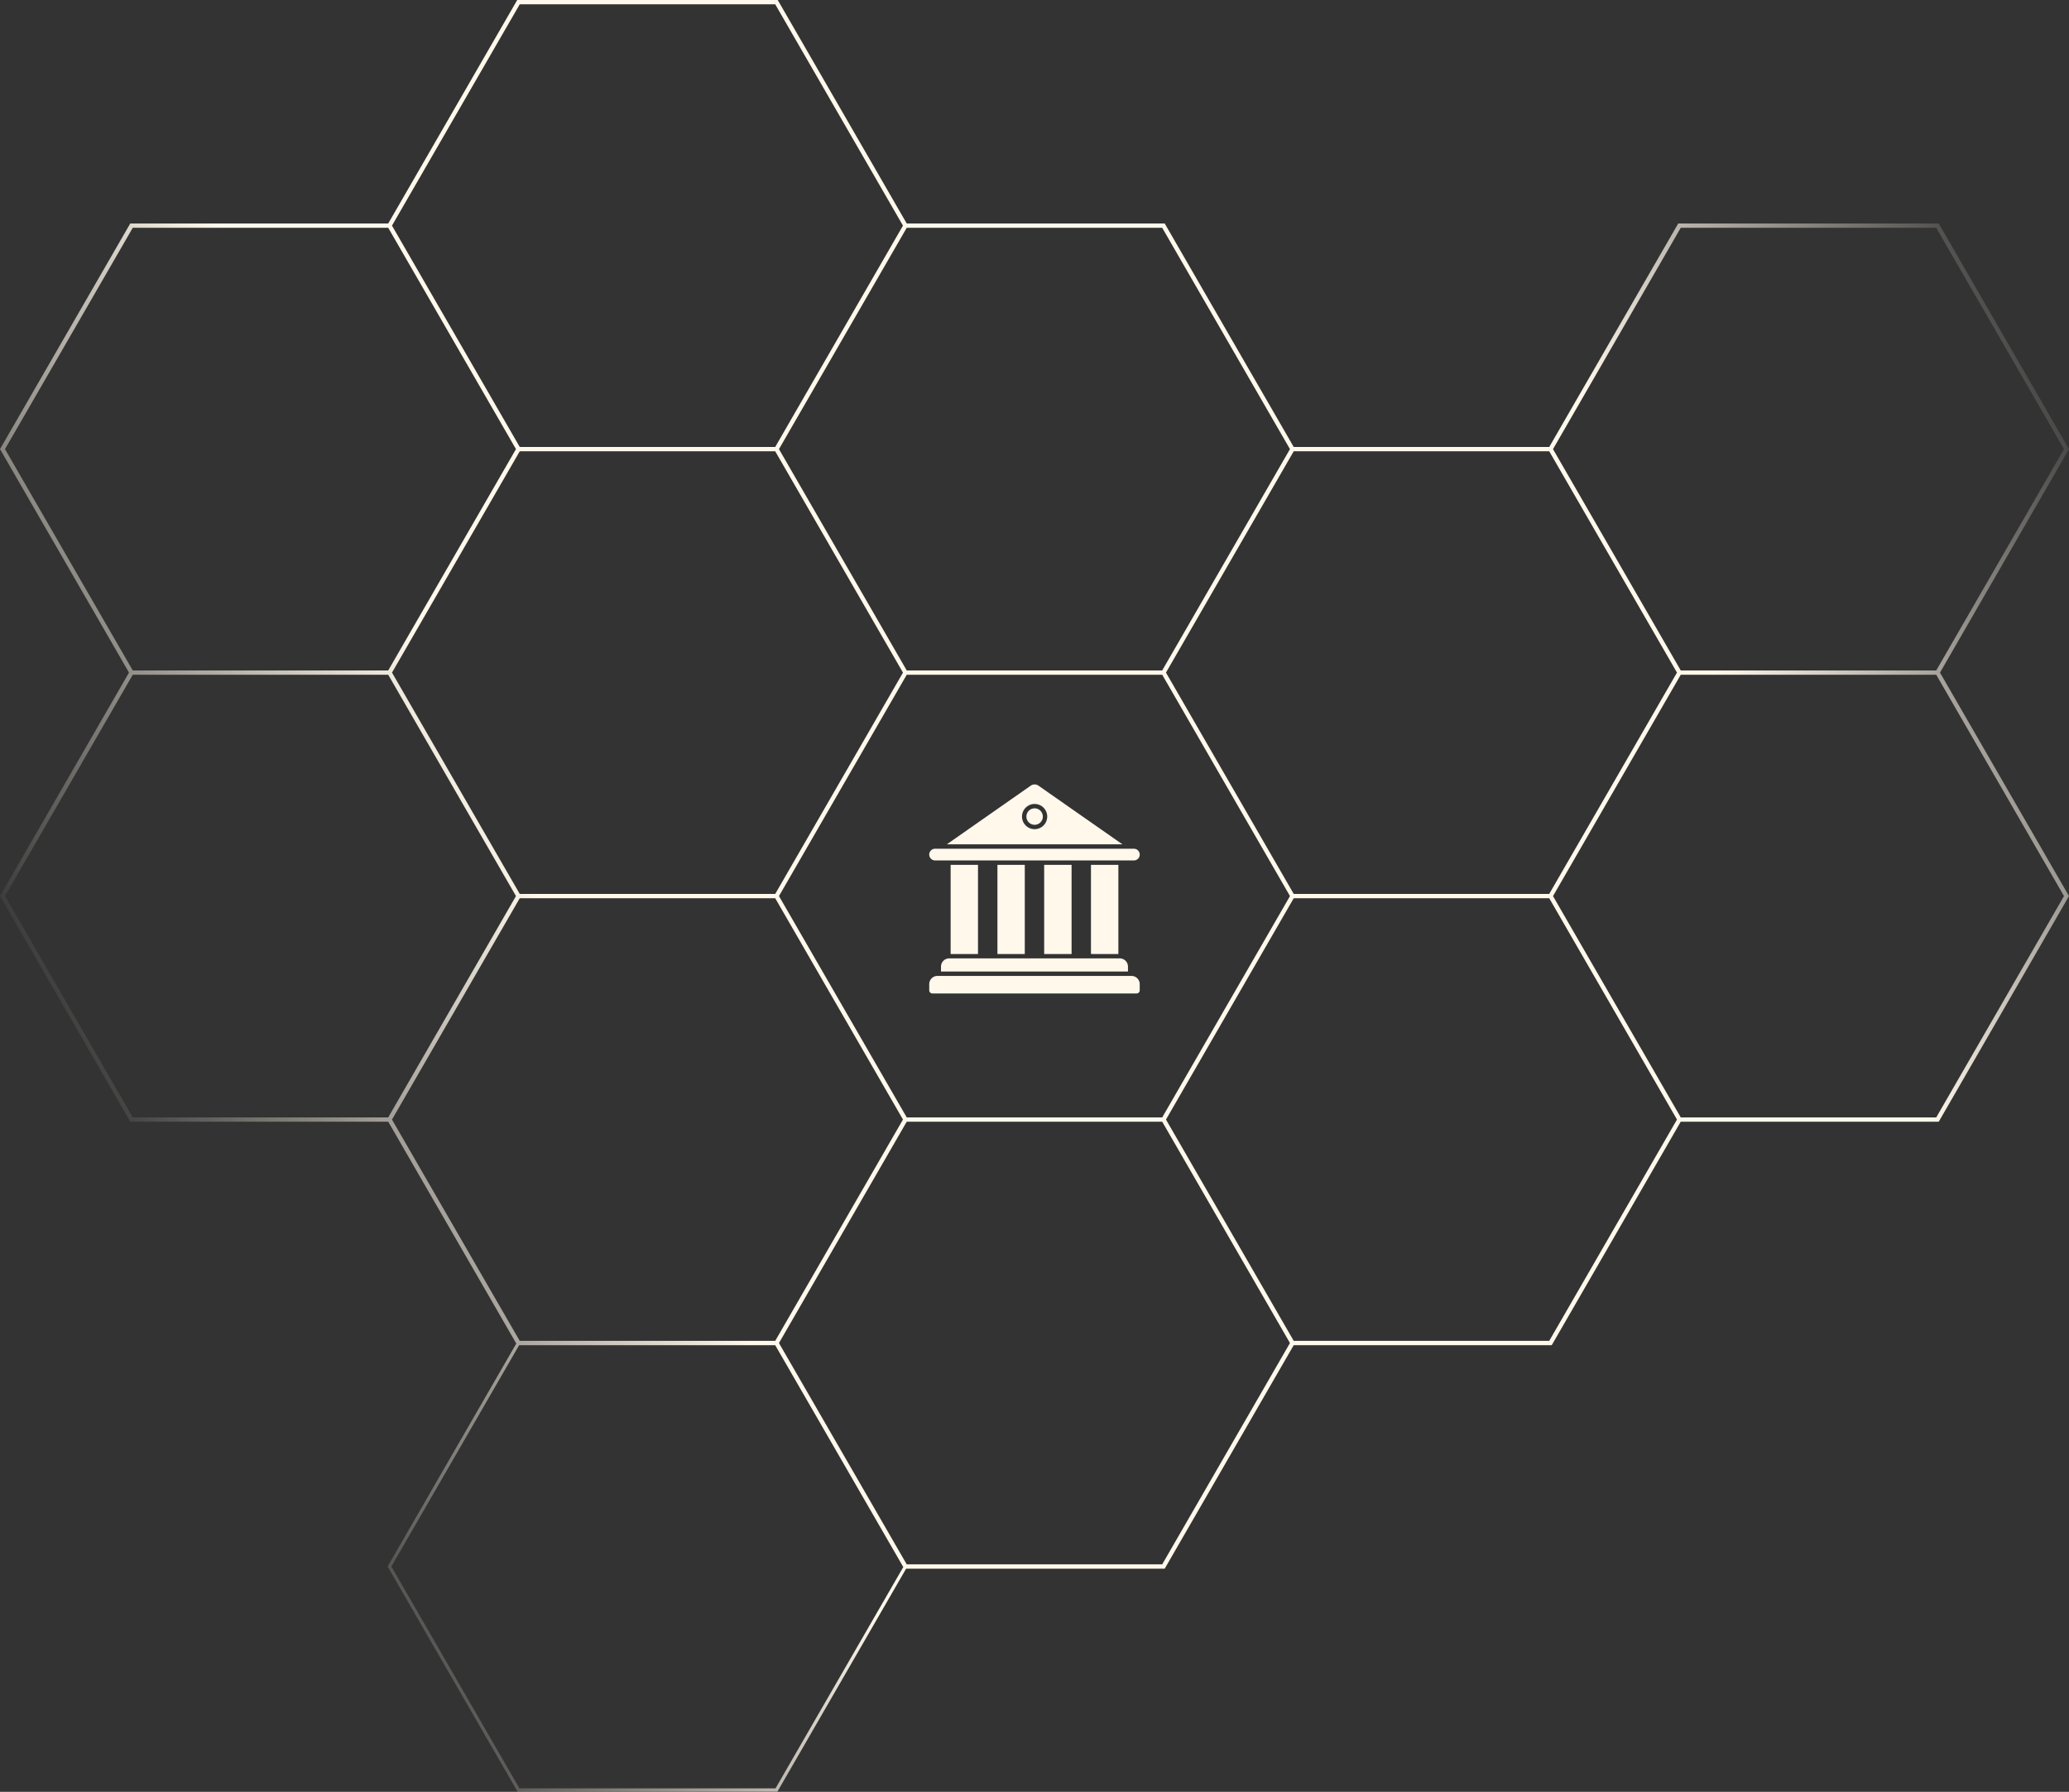 <svg width="634" height="549" fill="none" xmlns="http://www.w3.org/2000/svg"><rect width="100%" height="100%" fill="#333333" stroke="none"/><path fill-rule="evenodd" clip-rule="evenodd" d="M158.493 0h79.824l.192.332 19.765 34.235-.574.331.574-.331 19.573 33.904H356.9l.192.332 19.764 34.234 19.574 33.904h78.304l19.573-33.904 19.764-34.234.192-.332h79.824l.191.332 19.765 34.234 19.765 34.236.191.331-.191.332-19.765 34.235-19.573 33.903 19.573 33.904 19.765 34.235.191.332-.191.331-19.765 34.235-19.765 34.235-.191.331h-79.064l-19.573 33.904-19.765 34.235-.191.332h-79.065l-19.573 33.903-19.764 34.235-.192.331h-79.24l-19.526 33.824-19.765 34.235-.145.251h-79.638l-.144-.251-19.765-34.235-19.764-34.236-.145-.251.145-.25 19.764-34.235 19.527-33.823-19.666-34.065-19.573-33.904H39.912l-.191-.331-19.765-34.235L.19 274.876l-.19-.331.191-.332 19.764-34.235.513.295-.512-.295 19.573-33.904L.191 137.936 0 137.604l.191-.331 39.53-68.47.191-.332h79.053l19.573-33.904L158.302.332l.191-.332zm277.089 273.882h39.147l19.572-33.904 19.573-33.904-19.573-33.903-19.573-33.904h-78.293l-19.572 33.904-19.574 33.903 19.574 33.904 19.572 33.904h39.147zm-118.594-67.145h39.153l19.573 33.904 19.573 33.904-19.573 33.903-19.573 33.904h-78.295l-19.572-33.904-19.574-33.903 19.574-33.904 19.573-33.904h39.141zm59.875 102.374l19.572-33.903h78.293l19.573 33.903 19.573 33.904-19.573 33.903-19.573 33.904h-78.293l-19.572-33.904-19.574-33.903 19.574-33.904zm138.165-102.374h78.294l19.573 33.904 19.573 33.904-19.573 33.903-19.574 33.904h-78.293l-19.573-33.904-19.572-33.903 19.572-33.904 19.573-33.904zm78.294-1.326l19.573-33.903 19.573-33.904-19.573-33.904-19.574-33.903h-78.293L495.455 103.7l-19.572 33.904 19.572 33.904 19.573 33.903h78.294zm-434.25 206.737l-19.526 33.823-19.619 33.983 19.619 33.985 19.619 33.985h78.48l19.62-33.985 19.524-33.819-19.668-34.069-19.574-33.903h-78.475zm-40.107-205.411H40.677l-19.573 33.904L1.53 274.545l19.573 33.903 19.574 33.904h78.287l19.573-33.904 19.572-33.903-19.572-33.904-19.573-33.904zm20.721 170.181l-19.57-33.898 19.576-33.909 19.572-33.903h78.288l19.573 33.903 19.571 33.899-19.575 33.908-19.574 33.904h-78.288l-19.573-33.904zm58.719-103.036h-39.14l-19.573-33.904-19.573-33.904 39.146-67.807h78.282l19.574 33.904 19.575 33.907-19.571 33.9-19.573 33.904h-39.147zm-59.867-102.374l-19.573 33.903H40.677L1.531 137.604l39.147-67.807h78.287l19.573 33.903 19.572 33.904-19.572 33.904zm20.726-34.567l-39.148-67.812 19.57-33.9 19.573-33.903h78.293l19.573 33.904 19.571 33.9-19.575 33.907-19.574 33.904h-78.283zm99.01-33.241L238.7 137.604l19.574 33.904 19.573 33.903h78.288l19.572-33.903 19.574-33.904-19.574-33.904-19.572-33.903h-78.289L258.274 103.7zm-19.576 307.789l19.571 33.899 19.573 33.903h78.293l19.572-33.903 19.574-33.904-19.574-33.903-19.572-33.903h-78.288l-19.573 33.903-19.576 33.908zm52.601-119.198v-27.32h8.386v27.32h-8.386zm14.339 0v-27.32h8.385v27.32h-8.385zm14.324 0v-27.32h8.399v27.32h-8.399zm14.338 0v-27.32h8.399v27.32H334.3zm-45.956 5.374v-1.504a2.522 2.522 0 012.526-2.527h52.245a2.523 2.523 0 012.527 2.527v1.504h-57.298zm59.112-34.038h-60.913a1.802 1.802 0 01-1.801-1.801c0-.983.807-1.787 1.801-1.787h60.913c.994 0 1.787.804 1.787 1.787a1.79 1.79 0 01-1.787 1.801zm-60.183 35.381h59.444a2.53 2.53 0 012.528 2.529v1.887a.96.96 0 01-.96.96h-62.58a.96.96 0 01-.96-.96v-1.887a2.53 2.53 0 012.528-2.529zm27.244-48.821a2.522 2.522 0 012.519-2.521 2.523 2.523 0 012.519 2.521 2.521 2.521 0 01-2.519 2.518 2.521 2.521 0 01-2.519-2.518zm1.334-9.473a2.055 2.055 0 012.365 0l25.732 17.979h-53.816l25.719-17.979zm-2.678 9.472a3.867 3.867 0 003.863 3.862 3.868 3.868 0 003.863-3.862 3.868 3.868 0 00-3.863-3.864 3.866 3.866 0 00-3.863 3.864z" fill="url(#paint0_linear_4161_320)"/><defs><linearGradient id="paint0_linear_4161_320" x1="643.547" y1="119.183" x2="50.899" y2="400.455" gradientUnits="userSpaceOnUse"><stop stop-color="#FFF8EB" stop-opacity="0"/><stop offset=".22" stop-color="#FFF8EB"/><stop offset=".76" stop-color="#FFF8EB"/><stop offset="1" stop-color="#FFF8EB" stop-opacity="0"/></linearGradient></defs></svg>